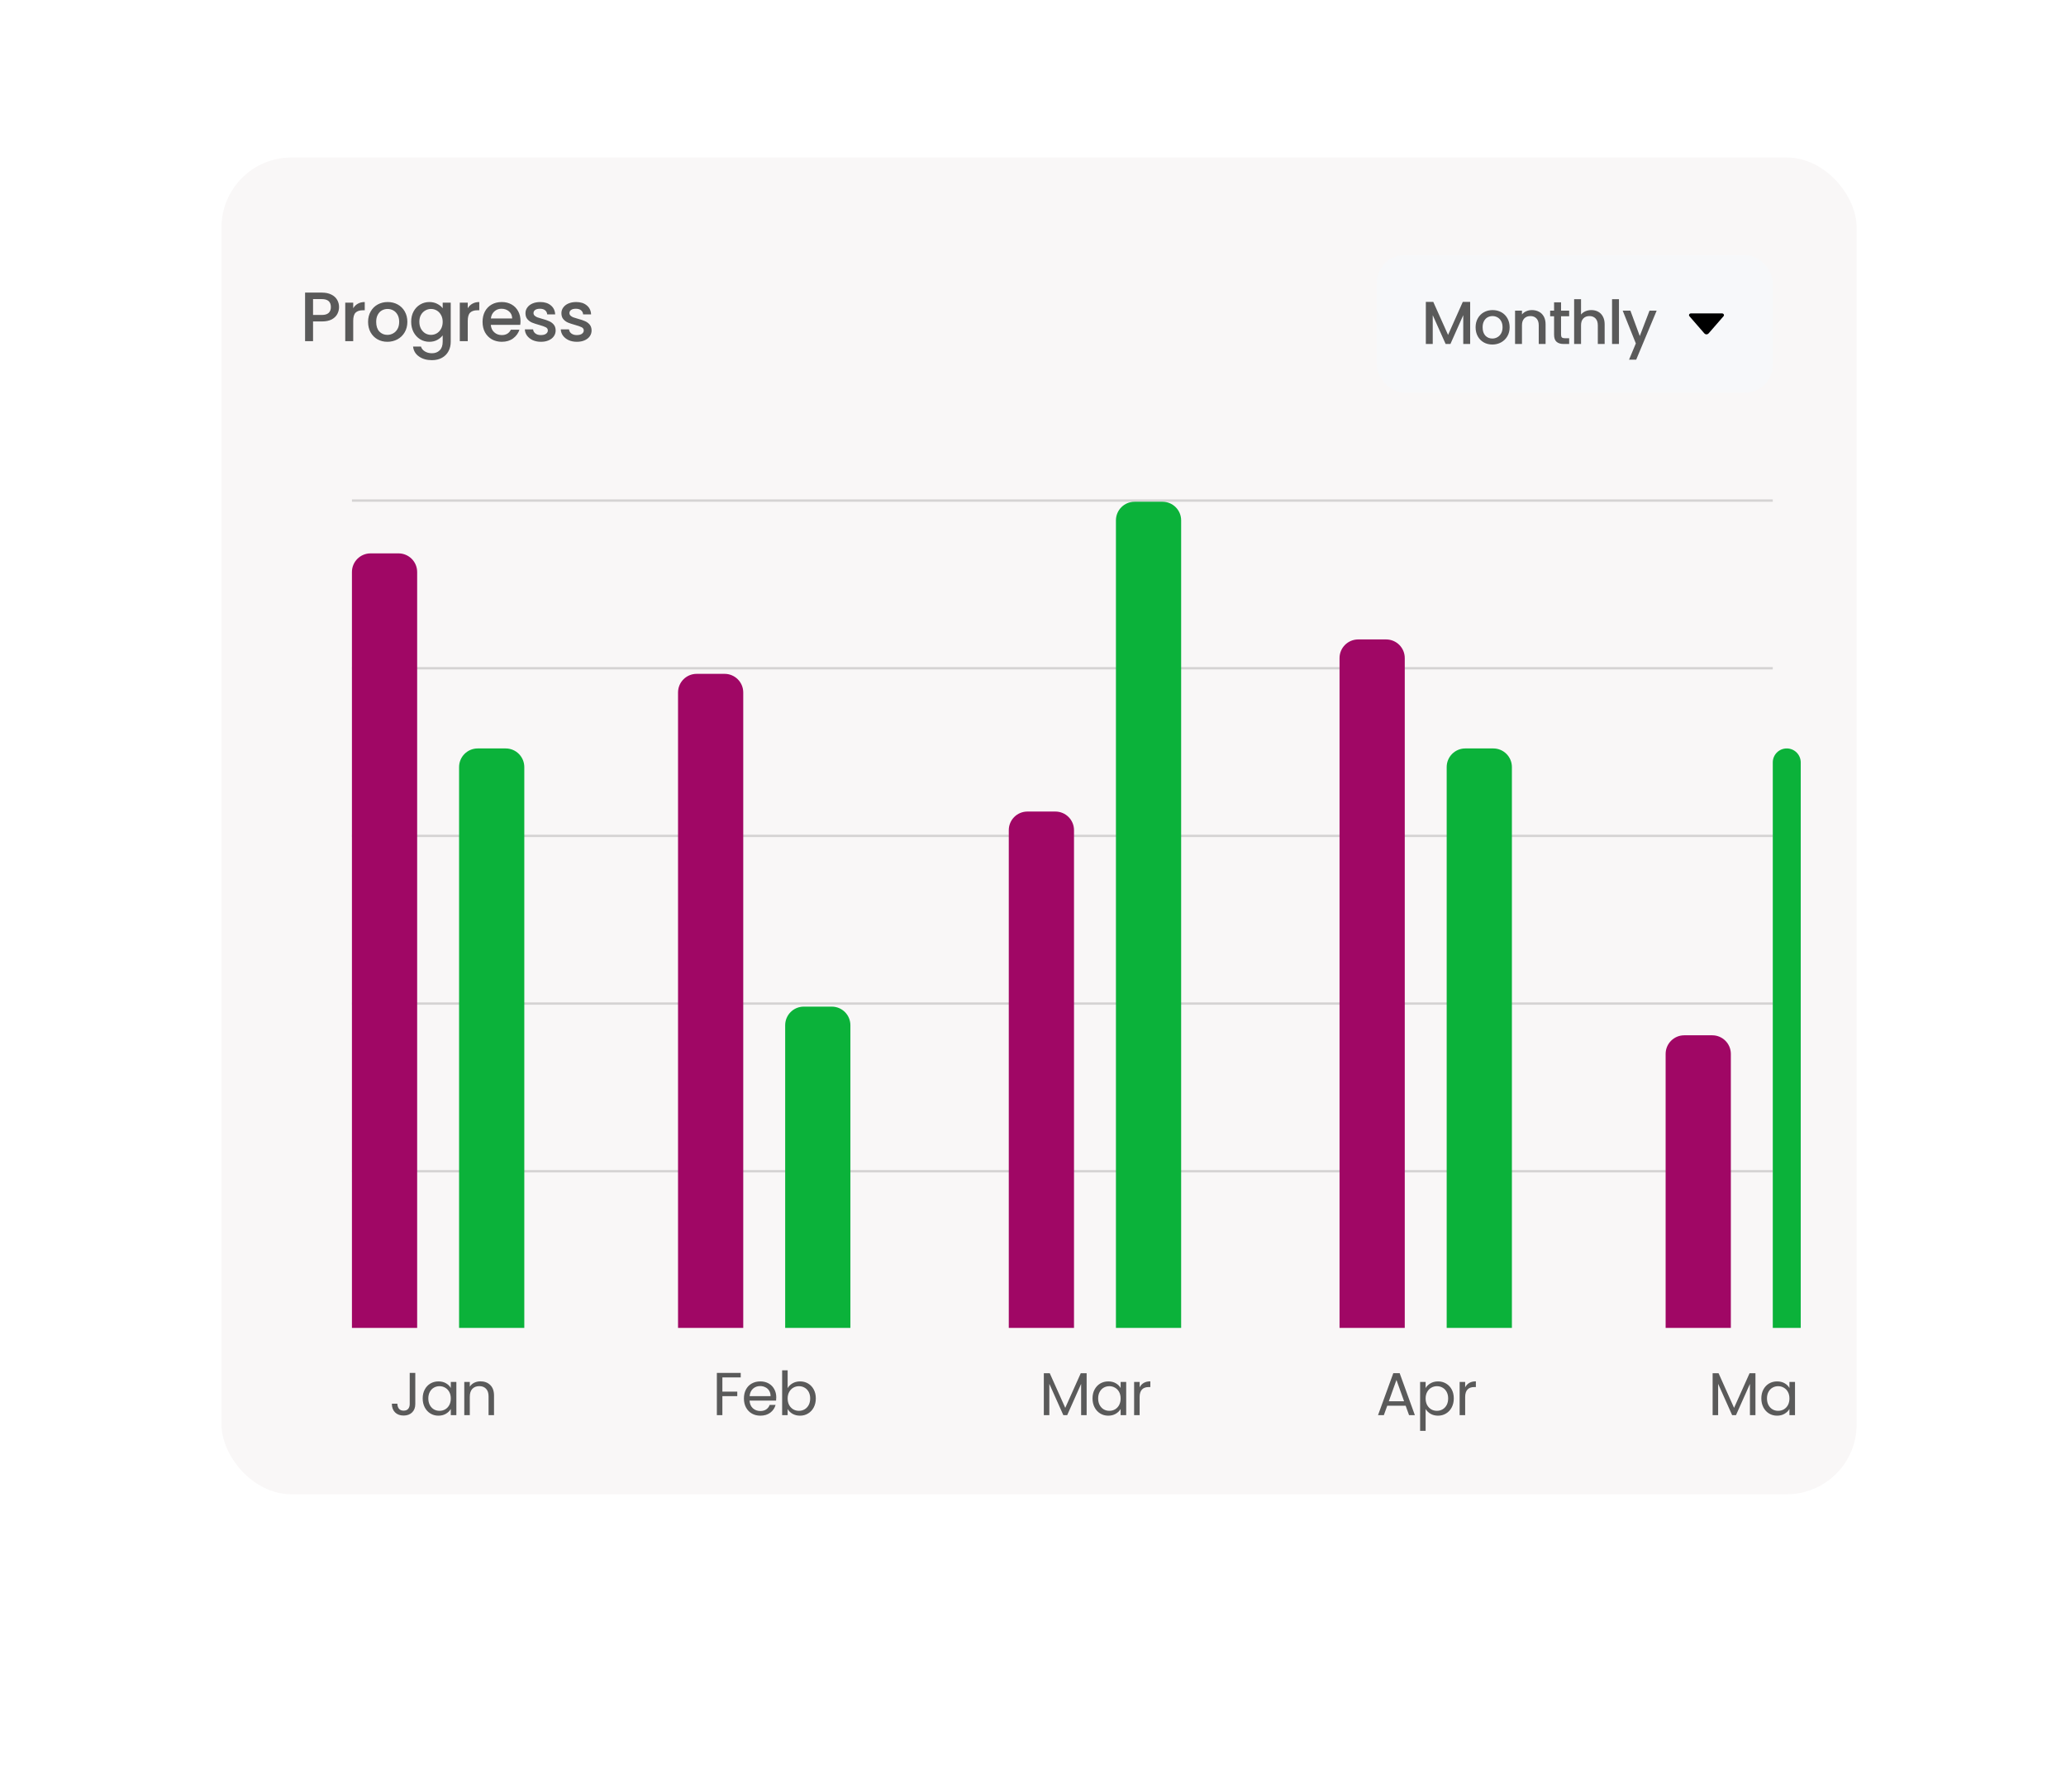 <svg width="257" height="223" viewBox="0 0 257 223" fill="none" xmlns="http://www.w3.org/2000/svg">
<g filter="url(#filter0_d_628_436)">
<rect x="15" y="6" width="227" height="192.479" rx="18.829" fill="white"/>
</g>
<rect x="27.553" y="19.599" width="203.403" height="166.327" rx="8.692" fill="#F9F7F7"/>
<rect x="171.268" y="31.735" width="49.257" height="17.132" rx="3.477" fill="#F7F8FA"/>
<path d="M182.881 37.566V42.801H182.022V39.215L180.425 42.801H179.83L178.226 39.215V42.801H177.367V37.566H178.293L180.132 41.671L181.962 37.566H182.881ZM185.637 42.869C185.245 42.869 184.891 42.781 184.574 42.605C184.258 42.425 184.009 42.173 183.829 41.852C183.648 41.526 183.557 41.149 183.557 40.722C183.557 40.3 183.65 39.926 183.836 39.6C184.022 39.273 184.276 39.022 184.597 38.846C184.918 38.67 185.278 38.583 185.674 38.583C186.071 38.583 186.43 38.67 186.752 38.846C187.073 39.022 187.327 39.273 187.513 39.6C187.698 39.926 187.791 40.3 187.791 40.722C187.791 41.144 187.696 41.518 187.505 41.844C187.314 42.171 187.053 42.425 186.721 42.605C186.395 42.781 186.033 42.869 185.637 42.869ZM185.637 42.123C185.858 42.123 186.064 42.071 186.254 41.965C186.45 41.86 186.608 41.701 186.729 41.49C186.85 41.279 186.91 41.023 186.91 40.722C186.91 40.421 186.852 40.167 186.737 39.961C186.621 39.75 186.468 39.592 186.277 39.487C186.086 39.381 185.88 39.328 185.659 39.328C185.438 39.328 185.232 39.381 185.042 39.487C184.856 39.592 184.708 39.75 184.597 39.961C184.487 40.167 184.431 40.421 184.431 40.722C184.431 41.169 184.544 41.516 184.77 41.762C185.001 42.003 185.29 42.123 185.637 42.123ZM190.561 38.583C190.887 38.583 191.178 38.65 191.435 38.786C191.696 38.922 191.899 39.122 192.045 39.389C192.19 39.655 192.263 39.976 192.263 40.353V42.801H191.412V40.481C191.412 40.109 191.319 39.826 191.133 39.63C190.947 39.429 190.694 39.328 190.372 39.328C190.051 39.328 189.795 39.429 189.604 39.63C189.418 39.826 189.325 40.109 189.325 40.481V42.801H188.466V38.65H189.325V39.125C189.466 38.954 189.644 38.821 189.86 38.726C190.081 38.63 190.315 38.583 190.561 38.583ZM194.187 39.351V41.649C194.187 41.804 194.222 41.917 194.292 41.988C194.368 42.053 194.493 42.086 194.669 42.086H195.196V42.801H194.518C194.132 42.801 193.835 42.711 193.629 42.53C193.423 42.349 193.32 42.056 193.32 41.649V39.351H192.831V38.65H193.32V37.618H194.187V38.65H195.196V39.351H194.187ZM197.961 38.583C198.277 38.583 198.559 38.65 198.805 38.786C199.056 38.922 199.252 39.122 199.392 39.389C199.538 39.655 199.611 39.976 199.611 40.353V42.801H198.76V40.481C198.76 40.109 198.667 39.826 198.481 39.63C198.295 39.429 198.041 39.328 197.72 39.328C197.398 39.328 197.142 39.429 196.952 39.63C196.766 39.826 196.673 40.109 196.673 40.481V42.801H195.814V37.227H196.673V39.133C196.818 38.957 197.002 38.821 197.223 38.726C197.449 38.63 197.695 38.583 197.961 38.583ZM201.391 37.227V42.801H200.532V37.227H201.391ZM206.082 38.65L203.535 44.752H202.646L203.49 42.733L201.855 38.65H202.812L203.98 41.814L205.193 38.65H206.082Z" fill="#5A5A5A"/>
<path d="M210.144 39.333L210.169 39.361L212.016 41.487C212.079 41.559 212.172 41.603 212.277 41.603C212.381 41.603 212.475 41.557 212.538 41.487L214.383 39.365L214.415 39.33C214.438 39.296 214.451 39.255 214.451 39.212C214.451 39.093 214.351 38.997 214.226 38.997H210.331C210.206 38.997 210.105 39.093 210.105 39.212C210.105 39.257 210.12 39.299 210.144 39.333Z" fill="black"/>
<path d="M42.176 38.207C42.176 38.514 42.103 38.804 41.958 39.077C41.813 39.349 41.582 39.572 41.263 39.746C40.944 39.914 40.536 39.998 40.037 39.998H38.942V42.449H37.951V36.408H40.037C40.501 36.408 40.892 36.489 41.211 36.651C41.535 36.808 41.776 37.022 41.932 37.295C42.094 37.567 42.176 37.871 42.176 38.207ZM40.037 39.19C40.414 39.19 40.695 39.105 40.88 38.938C41.066 38.764 41.159 38.52 41.159 38.207C41.159 37.547 40.785 37.216 40.037 37.216H38.942V39.19H40.037ZM43.938 38.355C44.083 38.112 44.274 37.923 44.511 37.79C44.755 37.651 45.042 37.581 45.372 37.581V38.607H45.12C44.732 38.607 44.436 38.706 44.233 38.903C44.036 39.1 43.938 39.442 43.938 39.928V42.449H42.947V37.66H43.938V38.355ZM48.187 42.528C47.734 42.528 47.326 42.426 46.961 42.223C46.596 42.015 46.309 41.725 46.1 41.354C45.892 40.977 45.787 40.543 45.787 40.05C45.787 39.563 45.895 39.132 46.109 38.755C46.324 38.378 46.616 38.089 46.987 37.886C47.358 37.683 47.772 37.581 48.23 37.581C48.688 37.581 49.102 37.683 49.473 37.886C49.844 38.089 50.136 38.378 50.351 38.755C50.565 39.132 50.673 39.563 50.673 40.05C50.673 40.537 50.562 40.969 50.342 41.345C50.122 41.722 49.821 42.015 49.438 42.223C49.062 42.426 48.644 42.528 48.187 42.528ZM48.187 41.667C48.441 41.667 48.679 41.606 48.899 41.484C49.125 41.363 49.308 41.18 49.447 40.937C49.586 40.693 49.656 40.398 49.656 40.05C49.656 39.702 49.589 39.41 49.456 39.172C49.322 38.929 49.146 38.746 48.925 38.625C48.705 38.503 48.468 38.442 48.213 38.442C47.958 38.442 47.72 38.503 47.5 38.625C47.285 38.746 47.114 38.929 46.987 39.172C46.859 39.41 46.796 39.702 46.796 40.05C46.796 40.566 46.926 40.966 47.187 41.25C47.453 41.528 47.787 41.667 48.187 41.667ZM53.408 37.581C53.779 37.581 54.106 37.657 54.39 37.807C54.68 37.952 54.906 38.135 55.068 38.355V37.66H56.068V42.528C56.068 42.968 55.975 43.359 55.79 43.701C55.604 44.049 55.335 44.321 54.981 44.518C54.634 44.715 54.216 44.814 53.73 44.814C53.081 44.814 52.542 44.66 52.113 44.353C51.684 44.051 51.441 43.64 51.383 43.118H52.365C52.44 43.368 52.6 43.568 52.843 43.718C53.092 43.875 53.388 43.953 53.73 43.953C54.13 43.953 54.451 43.831 54.694 43.588C54.944 43.344 55.068 42.991 55.068 42.528V41.728C54.9 41.954 54.671 42.145 54.382 42.301C54.098 42.452 53.773 42.528 53.408 42.528C52.991 42.528 52.608 42.423 52.261 42.215C51.919 42 51.646 41.705 51.444 41.328C51.246 40.945 51.148 40.514 51.148 40.033C51.148 39.552 51.246 39.126 51.444 38.755C51.646 38.384 51.919 38.097 52.261 37.894C52.608 37.686 52.991 37.581 53.408 37.581ZM55.068 40.05C55.068 39.72 54.999 39.433 54.86 39.19C54.726 38.946 54.55 38.761 54.329 38.633C54.109 38.506 53.872 38.442 53.617 38.442C53.362 38.442 53.124 38.506 52.904 38.633C52.684 38.755 52.504 38.938 52.365 39.181C52.232 39.419 52.165 39.702 52.165 40.033C52.165 40.363 52.232 40.653 52.365 40.902C52.504 41.151 52.684 41.342 52.904 41.476C53.13 41.603 53.367 41.667 53.617 41.667C53.872 41.667 54.109 41.603 54.329 41.476C54.55 41.348 54.726 41.163 54.86 40.919C54.999 40.67 55.068 40.38 55.068 40.05ZM58.187 38.355C58.331 38.112 58.523 37.923 58.76 37.79C59.004 37.651 59.291 37.581 59.621 37.581V38.607H59.369C58.98 38.607 58.685 38.706 58.482 38.903C58.285 39.1 58.187 39.442 58.187 39.928V42.449H57.196V37.66H58.187V38.355ZM64.748 39.937C64.748 40.117 64.736 40.279 64.713 40.424H61.053C61.082 40.806 61.224 41.114 61.479 41.345C61.734 41.577 62.047 41.693 62.418 41.693C62.951 41.693 63.328 41.47 63.548 41.024H64.617C64.472 41.464 64.209 41.826 63.826 42.11C63.449 42.388 62.98 42.528 62.418 42.528C61.96 42.528 61.549 42.426 61.184 42.223C60.824 42.015 60.54 41.725 60.332 41.354C60.129 40.977 60.028 40.543 60.028 40.05C60.028 39.557 60.126 39.126 60.323 38.755C60.526 38.378 60.807 38.089 61.166 37.886C61.531 37.683 61.949 37.581 62.418 37.581C62.87 37.581 63.273 37.68 63.626 37.877C63.98 38.074 64.255 38.352 64.452 38.712C64.649 39.065 64.748 39.474 64.748 39.937ZM63.713 39.624C63.707 39.259 63.577 38.967 63.322 38.746C63.067 38.526 62.751 38.416 62.374 38.416C62.033 38.416 61.74 38.526 61.496 38.746C61.253 38.961 61.108 39.253 61.062 39.624H63.713ZM67.287 42.528C66.911 42.528 66.572 42.461 66.27 42.328C65.975 42.188 65.74 42.003 65.566 41.771C65.392 41.534 65.3 41.27 65.288 40.98H66.314C66.331 41.183 66.427 41.354 66.601 41.493C66.78 41.626 67.003 41.693 67.27 41.693C67.548 41.693 67.763 41.641 67.913 41.536C68.07 41.426 68.148 41.287 68.148 41.119C68.148 40.94 68.061 40.806 67.887 40.719C67.719 40.633 67.45 40.537 67.079 40.433C66.719 40.334 66.427 40.238 66.201 40.146C65.975 40.053 65.778 39.911 65.61 39.72C65.447 39.529 65.366 39.276 65.366 38.964C65.366 38.709 65.442 38.477 65.592 38.268C65.743 38.054 65.957 37.886 66.236 37.764C66.519 37.642 66.844 37.581 67.209 37.581C67.754 37.581 68.191 37.721 68.522 37.999C68.858 38.271 69.037 38.645 69.061 39.12H68.07C68.052 38.906 67.965 38.735 67.809 38.607C67.652 38.48 67.441 38.416 67.174 38.416C66.913 38.416 66.714 38.465 66.575 38.564C66.436 38.662 66.366 38.793 66.366 38.955C66.366 39.082 66.412 39.19 66.505 39.276C66.598 39.363 66.711 39.433 66.844 39.485C66.977 39.532 67.174 39.592 67.435 39.668C67.783 39.76 68.067 39.856 68.287 39.955C68.513 40.047 68.707 40.186 68.869 40.372C69.032 40.557 69.116 40.803 69.121 41.111C69.121 41.383 69.046 41.626 68.895 41.841C68.745 42.055 68.53 42.223 68.252 42.345C67.98 42.467 67.658 42.528 67.287 42.528ZM71.757 42.528C71.38 42.528 71.041 42.461 70.74 42.328C70.444 42.188 70.21 42.003 70.036 41.771C69.862 41.534 69.769 41.27 69.757 40.98H70.783C70.801 41.183 70.896 41.354 71.07 41.493C71.25 41.626 71.473 41.693 71.739 41.693C72.018 41.693 72.232 41.641 72.383 41.536C72.539 41.426 72.617 41.287 72.617 41.119C72.617 40.94 72.53 40.806 72.357 40.719C72.189 40.633 71.919 40.537 71.548 40.433C71.189 40.334 70.896 40.238 70.67 40.146C70.444 40.053 70.247 39.911 70.079 39.72C69.917 39.529 69.836 39.276 69.836 38.964C69.836 38.709 69.911 38.477 70.062 38.268C70.212 38.054 70.427 37.886 70.705 37.764C70.989 37.642 71.314 37.581 71.679 37.581C72.223 37.581 72.661 37.721 72.991 37.999C73.327 38.271 73.507 38.645 73.53 39.12H72.539C72.522 38.906 72.435 38.735 72.278 38.607C72.122 38.48 71.91 38.416 71.644 38.416C71.383 38.416 71.183 38.465 71.044 38.564C70.905 38.662 70.835 38.793 70.835 38.955C70.835 39.082 70.882 39.19 70.975 39.276C71.067 39.363 71.18 39.433 71.314 39.485C71.447 39.532 71.644 39.592 71.905 39.668C72.252 39.76 72.536 39.856 72.756 39.955C72.982 40.047 73.177 40.186 73.339 40.372C73.501 40.557 73.585 40.803 73.591 41.111C73.591 41.383 73.516 41.626 73.365 41.841C73.214 42.055 73 42.223 72.722 42.345C72.449 42.467 72.128 42.528 71.757 42.528Z" fill="#5A5A5A"/>
<path d="M51.66 170.829V174.709C51.66 175.141 51.527 175.487 51.261 175.749C50.995 176.005 50.643 176.133 50.206 176.133C49.764 176.133 49.41 176.002 49.144 175.741C48.878 175.475 48.745 175.113 48.745 174.656H49.43C49.435 174.912 49.501 175.121 49.626 175.282C49.757 175.442 49.95 175.523 50.206 175.523C50.462 175.523 50.653 175.447 50.779 175.297C50.904 175.141 50.967 174.945 50.967 174.709V170.829H51.66ZM52.581 174.001C52.581 173.579 52.666 173.21 52.837 172.893C53.008 172.572 53.241 172.323 53.538 172.148C53.839 171.972 54.173 171.884 54.539 171.884C54.901 171.884 55.215 171.962 55.481 172.117C55.747 172.273 55.946 172.469 56.076 172.705V171.952H56.769V176.08H56.076V175.312C55.941 175.553 55.737 175.754 55.466 175.914C55.2 176.07 54.889 176.148 54.532 176.148C54.165 176.148 53.834 176.057 53.538 175.877C53.241 175.696 53.008 175.442 52.837 175.116C52.666 174.789 52.581 174.418 52.581 174.001ZM56.076 174.008C56.076 173.697 56.014 173.426 55.888 173.195C55.762 172.964 55.592 172.788 55.376 172.667C55.165 172.542 54.931 172.479 54.675 172.479C54.419 172.479 54.185 172.539 53.974 172.66C53.764 172.78 53.595 172.956 53.47 173.187C53.344 173.418 53.281 173.689 53.281 174.001C53.281 174.317 53.344 174.593 53.47 174.83C53.595 175.061 53.764 175.239 53.974 175.364C54.185 175.485 54.419 175.545 54.675 175.545C54.931 175.545 55.165 175.485 55.376 175.364C55.592 175.239 55.762 175.061 55.888 174.83C56.014 174.593 56.076 174.32 56.076 174.008ZM59.766 171.876C60.268 171.876 60.675 172.03 60.986 172.336C61.297 172.637 61.453 173.074 61.453 173.647V176.08H60.775V173.745C60.775 173.333 60.672 173.019 60.466 172.803C60.26 172.582 59.979 172.472 59.622 172.472C59.261 172.472 58.972 172.585 58.756 172.811C58.545 173.037 58.44 173.366 58.44 173.797V176.08H57.754V171.952H58.44V172.539C58.575 172.328 58.758 172.165 58.989 172.05C59.226 171.934 59.484 171.876 59.766 171.876Z" fill="#5A5A5A"/>
<path d="M92.142 170.829V171.387H89.86V173.157H91.713V173.715H89.86V176.08H89.174V170.829H92.142ZM96.563 173.858C96.563 173.988 96.556 174.126 96.54 174.272H93.241C93.266 174.679 93.404 174.998 93.655 175.229C93.911 175.455 94.22 175.568 94.582 175.568C94.878 175.568 95.124 175.5 95.32 175.364C95.521 175.224 95.662 175.038 95.742 174.807H96.48C96.37 175.204 96.149 175.528 95.817 175.779C95.486 176.025 95.074 176.148 94.582 176.148C94.19 176.148 93.838 176.06 93.527 175.884C93.221 175.708 92.98 175.46 92.804 175.138C92.628 174.812 92.54 174.435 92.54 174.008C92.54 173.581 92.626 173.207 92.796 172.886C92.967 172.564 93.206 172.318 93.512 172.148C93.823 171.972 94.18 171.884 94.582 171.884C94.974 171.884 95.32 171.969 95.621 172.14C95.923 172.311 96.154 172.547 96.314 172.848C96.48 173.145 96.563 173.481 96.563 173.858ZM95.855 173.715C95.855 173.453 95.797 173.23 95.682 173.044C95.566 172.853 95.408 172.71 95.207 172.615C95.011 172.514 94.793 172.464 94.552 172.464C94.205 172.464 93.909 172.575 93.663 172.796C93.422 173.016 93.284 173.323 93.248 173.715H95.855ZM97.98 172.72C98.12 172.474 98.326 172.273 98.597 172.117C98.869 171.962 99.177 171.884 99.524 171.884C99.896 171.884 100.23 171.972 100.526 172.148C100.822 172.323 101.056 172.572 101.227 172.893C101.397 173.21 101.483 173.579 101.483 174.001C101.483 174.418 101.397 174.789 101.227 175.116C101.056 175.442 100.82 175.696 100.518 175.877C100.222 176.057 99.891 176.148 99.524 176.148C99.167 176.148 98.854 176.07 98.582 175.914C98.316 175.759 98.115 175.56 97.98 175.319V176.08H97.294V170.505H97.98V172.72ZM100.782 174.001C100.782 173.689 100.719 173.418 100.594 173.187C100.468 172.956 100.297 172.78 100.082 172.66C99.871 172.539 99.637 172.479 99.381 172.479C99.13 172.479 98.896 172.542 98.68 172.667C98.469 172.788 98.299 172.966 98.168 173.202C98.043 173.433 97.98 173.702 97.98 174.008C97.98 174.32 98.043 174.593 98.168 174.83C98.299 175.061 98.469 175.239 98.68 175.364C98.896 175.485 99.13 175.545 99.381 175.545C99.637 175.545 99.871 175.485 100.082 175.364C100.297 175.239 100.468 175.061 100.594 174.83C100.719 174.593 100.782 174.317 100.782 174.001Z" fill="#5A5A5A"/>
<path d="M135.172 170.867V176.08H134.487V172.193L132.754 176.08H132.272L130.532 172.185V176.08H129.846V170.867H130.584L132.513 175.176L134.441 170.867H135.172ZM135.905 174.001C135.905 173.579 135.99 173.21 136.161 172.893C136.332 172.572 136.565 172.323 136.862 172.148C137.163 171.972 137.497 171.884 137.864 171.884C138.225 171.884 138.539 171.962 138.805 172.117C139.071 172.273 139.27 172.469 139.4 172.705V171.952H140.093V176.08H139.4V175.312C139.265 175.553 139.061 175.754 138.79 175.914C138.524 176.07 138.213 176.148 137.856 176.148C137.489 176.148 137.158 176.057 136.862 175.877C136.565 175.696 136.332 175.442 136.161 175.116C135.99 174.789 135.905 174.418 135.905 174.001ZM139.4 174.008C139.4 173.697 139.338 173.426 139.212 173.195C139.086 172.964 138.916 172.788 138.7 172.667C138.489 172.542 138.255 172.479 137.999 172.479C137.743 172.479 137.509 172.539 137.299 172.66C137.088 172.78 136.919 172.956 136.794 173.187C136.668 173.418 136.605 173.689 136.605 174.001C136.605 174.317 136.668 174.593 136.794 174.83C136.919 175.061 137.088 175.239 137.299 175.364C137.509 175.485 137.743 175.545 137.999 175.545C138.255 175.545 138.489 175.485 138.7 175.364C138.916 175.239 139.086 175.061 139.212 174.83C139.338 174.593 139.4 174.32 139.4 174.008ZM141.764 172.622C141.884 172.386 142.055 172.203 142.276 172.072C142.502 171.942 142.776 171.876 143.097 171.876V172.585H142.916C142.148 172.585 141.764 173.001 141.764 173.835V176.08H141.078V171.952H141.764V172.622Z" fill="#5A5A5A"/>
<path d="M174.857 174.912H172.567L172.145 176.08H171.421L173.32 170.859H174.111L176.002 176.08H175.279L174.857 174.912ZM174.661 174.355L173.712 171.703L172.762 174.355H174.661ZM177.341 172.713C177.477 172.477 177.677 172.281 177.944 172.125C178.215 171.964 178.529 171.884 178.885 171.884C179.252 171.884 179.583 171.972 179.88 172.148C180.181 172.323 180.417 172.572 180.588 172.893C180.759 173.21 180.844 173.579 180.844 174.001C180.844 174.418 180.759 174.789 180.588 175.116C180.417 175.442 180.181 175.696 179.88 175.877C179.583 176.057 179.252 176.148 178.885 176.148C178.534 176.148 178.222 176.07 177.951 175.914C177.685 175.754 177.482 175.555 177.341 175.319V178.039H176.655V171.952H177.341V172.713ZM180.143 174.001C180.143 173.689 180.081 173.418 179.955 173.187C179.829 172.956 179.659 172.78 179.443 172.66C179.232 172.539 178.998 172.479 178.742 172.479C178.491 172.479 178.257 172.542 178.042 172.667C177.831 172.788 177.66 172.966 177.529 173.202C177.404 173.433 177.341 173.702 177.341 174.008C177.341 174.32 177.404 174.593 177.529 174.83C177.66 175.061 177.831 175.239 178.042 175.364C178.257 175.485 178.491 175.545 178.742 175.545C178.998 175.545 179.232 175.485 179.443 175.364C179.659 175.239 179.829 175.061 179.955 174.83C180.081 174.593 180.143 174.317 180.143 174.001ZM182.258 172.622C182.379 172.386 182.549 172.203 182.77 172.072C182.996 171.942 183.27 171.876 183.591 171.876V172.585H183.411C182.642 172.585 182.258 173.001 182.258 173.835V176.08H181.572V171.952H182.258V172.622Z" fill="#5A5A5A"/>
<path d="M218.369 170.867V176.08H217.683V172.193L215.95 176.08H215.468L213.728 172.185V176.08H213.042V170.867H213.781L215.709 175.176L217.638 170.867H218.369ZM219.101 174.001C219.101 173.579 219.187 173.21 219.357 172.893C219.528 172.572 219.762 172.323 220.058 172.148C220.359 171.972 220.693 171.884 221.06 171.884C221.422 171.884 221.735 171.962 222.002 172.117C222.268 172.273 222.466 172.469 222.597 172.705V171.952H223.29V176.08H222.597V175.312C222.461 175.553 222.258 175.754 221.987 175.914C221.72 176.07 221.409 176.148 221.052 176.148C220.686 176.148 220.354 176.057 220.058 175.877C219.762 175.696 219.528 175.442 219.357 175.116C219.187 174.789 219.101 174.418 219.101 174.001ZM222.597 174.008C222.597 173.697 222.534 173.426 222.408 173.195C222.283 172.964 222.112 172.788 221.896 172.667C221.685 172.542 221.452 172.479 221.196 172.479C220.939 172.479 220.706 172.539 220.495 172.66C220.284 172.78 220.116 172.956 219.99 173.187C219.865 173.418 219.802 173.689 219.802 174.001C219.802 174.317 219.865 174.593 219.99 174.83C220.116 175.061 220.284 175.239 220.495 175.364C220.706 175.485 220.939 175.545 221.196 175.545C221.452 175.545 221.685 175.485 221.896 175.364C222.112 175.239 222.283 175.061 222.408 174.83C222.534 174.593 222.597 174.32 222.597 174.008Z" fill="#5A5A5A"/>
<line x1="43.779" y1="62.285" x2="220.525" y2="62.285" stroke="#464545" stroke-opacity="0.2" stroke-width="0.29"/>
<line x1="43.779" y1="83.147" x2="220.525" y2="83.147" stroke="#464545" stroke-opacity="0.2" stroke-width="0.29"/>
<line x1="43.779" y1="104.008" x2="220.525" y2="104.008" stroke="#464545" stroke-opacity="0.2" stroke-width="0.29"/>
<line x1="43.779" y1="124.87" x2="220.525" y2="124.87" stroke="#464545" stroke-opacity="0.2" stroke-width="0.29"/>
<line x1="43.779" y1="145.732" x2="220.525" y2="145.732" stroke="#464545" stroke-opacity="0.2" stroke-width="0.29"/>
<path d="M43.779 71.173C43.779 69.893 44.817 68.855 46.097 68.855H49.574C50.854 68.855 51.892 69.893 51.892 71.173V165.225H43.779V71.173Z" fill="#A00765"/>
<path d="M166.632 81.881C166.632 80.601 167.67 79.563 168.95 79.563H172.427C173.707 79.563 174.745 80.601 174.745 81.881V165.225H166.632V81.881Z" fill="#A00765"/>
<path d="M84.344 86.163C84.344 84.883 85.381 83.845 86.662 83.845H90.138C91.419 83.845 92.456 84.883 92.456 86.163V165.224H84.344V86.163Z" fill="#A00765"/>
<path d="M125.488 103.296C125.488 102.015 126.525 100.978 127.806 100.978H131.283C132.563 100.978 133.601 102.015 133.601 103.296V165.224H125.488V103.296Z" fill="#A00765"/>
<path d="M207.196 131.136C207.196 129.856 208.234 128.818 209.514 128.818H212.991C214.272 128.818 215.309 129.856 215.309 131.136V165.225H207.196V131.136Z" fill="#A00765"/>
<path d="M57.107 95.444C57.107 94.164 58.145 93.126 59.425 93.126H62.902C64.182 93.126 65.22 94.164 65.22 95.444V165.225H57.107V95.444Z" fill="#0BB23A"/>
<path d="M179.96 95.444C179.96 94.164 180.998 93.126 182.278 93.126H185.755C187.035 93.126 188.073 94.164 188.073 95.444V165.225H179.96V95.444Z" fill="#0BB23A"/>
<path d="M220.525 94.865C220.525 93.904 221.303 93.126 222.263 93.126C223.223 93.126 224.002 93.904 224.002 94.865V165.225H220.525V94.865Z" fill="#0BB23A"/>
<path d="M97.672 127.567C97.672 126.287 98.71 125.25 99.99 125.25H103.467C104.747 125.25 105.785 126.287 105.785 127.567V165.225H97.672V127.567Z" fill="#0BB23A"/>
<path d="M138.816 64.748C138.816 63.468 139.854 62.43 141.134 62.43H144.611C145.891 62.43 146.929 63.468 146.929 64.748V165.224H138.816V64.748Z" fill="#0BB23A"/>
<defs>
<filter id="filter0_d_628_436" x="0.146" y="0.56" width="256.709" height="222.188" filterUnits="userSpaceOnUse" color-interpolation-filters="sRGB">
<feFlood flood-opacity="0" result="BackgroundImageFix"/>
<feColorMatrix in="SourceAlpha" type="matrix" values="0 0 0 0 0 0 0 0 0 0 0 0 0 0 0 0 0 0 127 0" result="hardAlpha"/>
<feOffset dy="9.415"/>
<feGaussianBlur stdDeviation="7.427"/>
<feComposite in2="hardAlpha" operator="out"/>
<feColorMatrix type="matrix" values="0 0 0 0 0 0 0 0 0 0 0 0 0 0 0 0 0 0 0.25 0"/>
<feBlend mode="normal" in2="BackgroundImageFix" result="effect1_dropShadow_628_436"/>
<feBlend mode="normal" in="SourceGraphic" in2="effect1_dropShadow_628_436" result="shape"/>
</filter>
</defs>
</svg>
